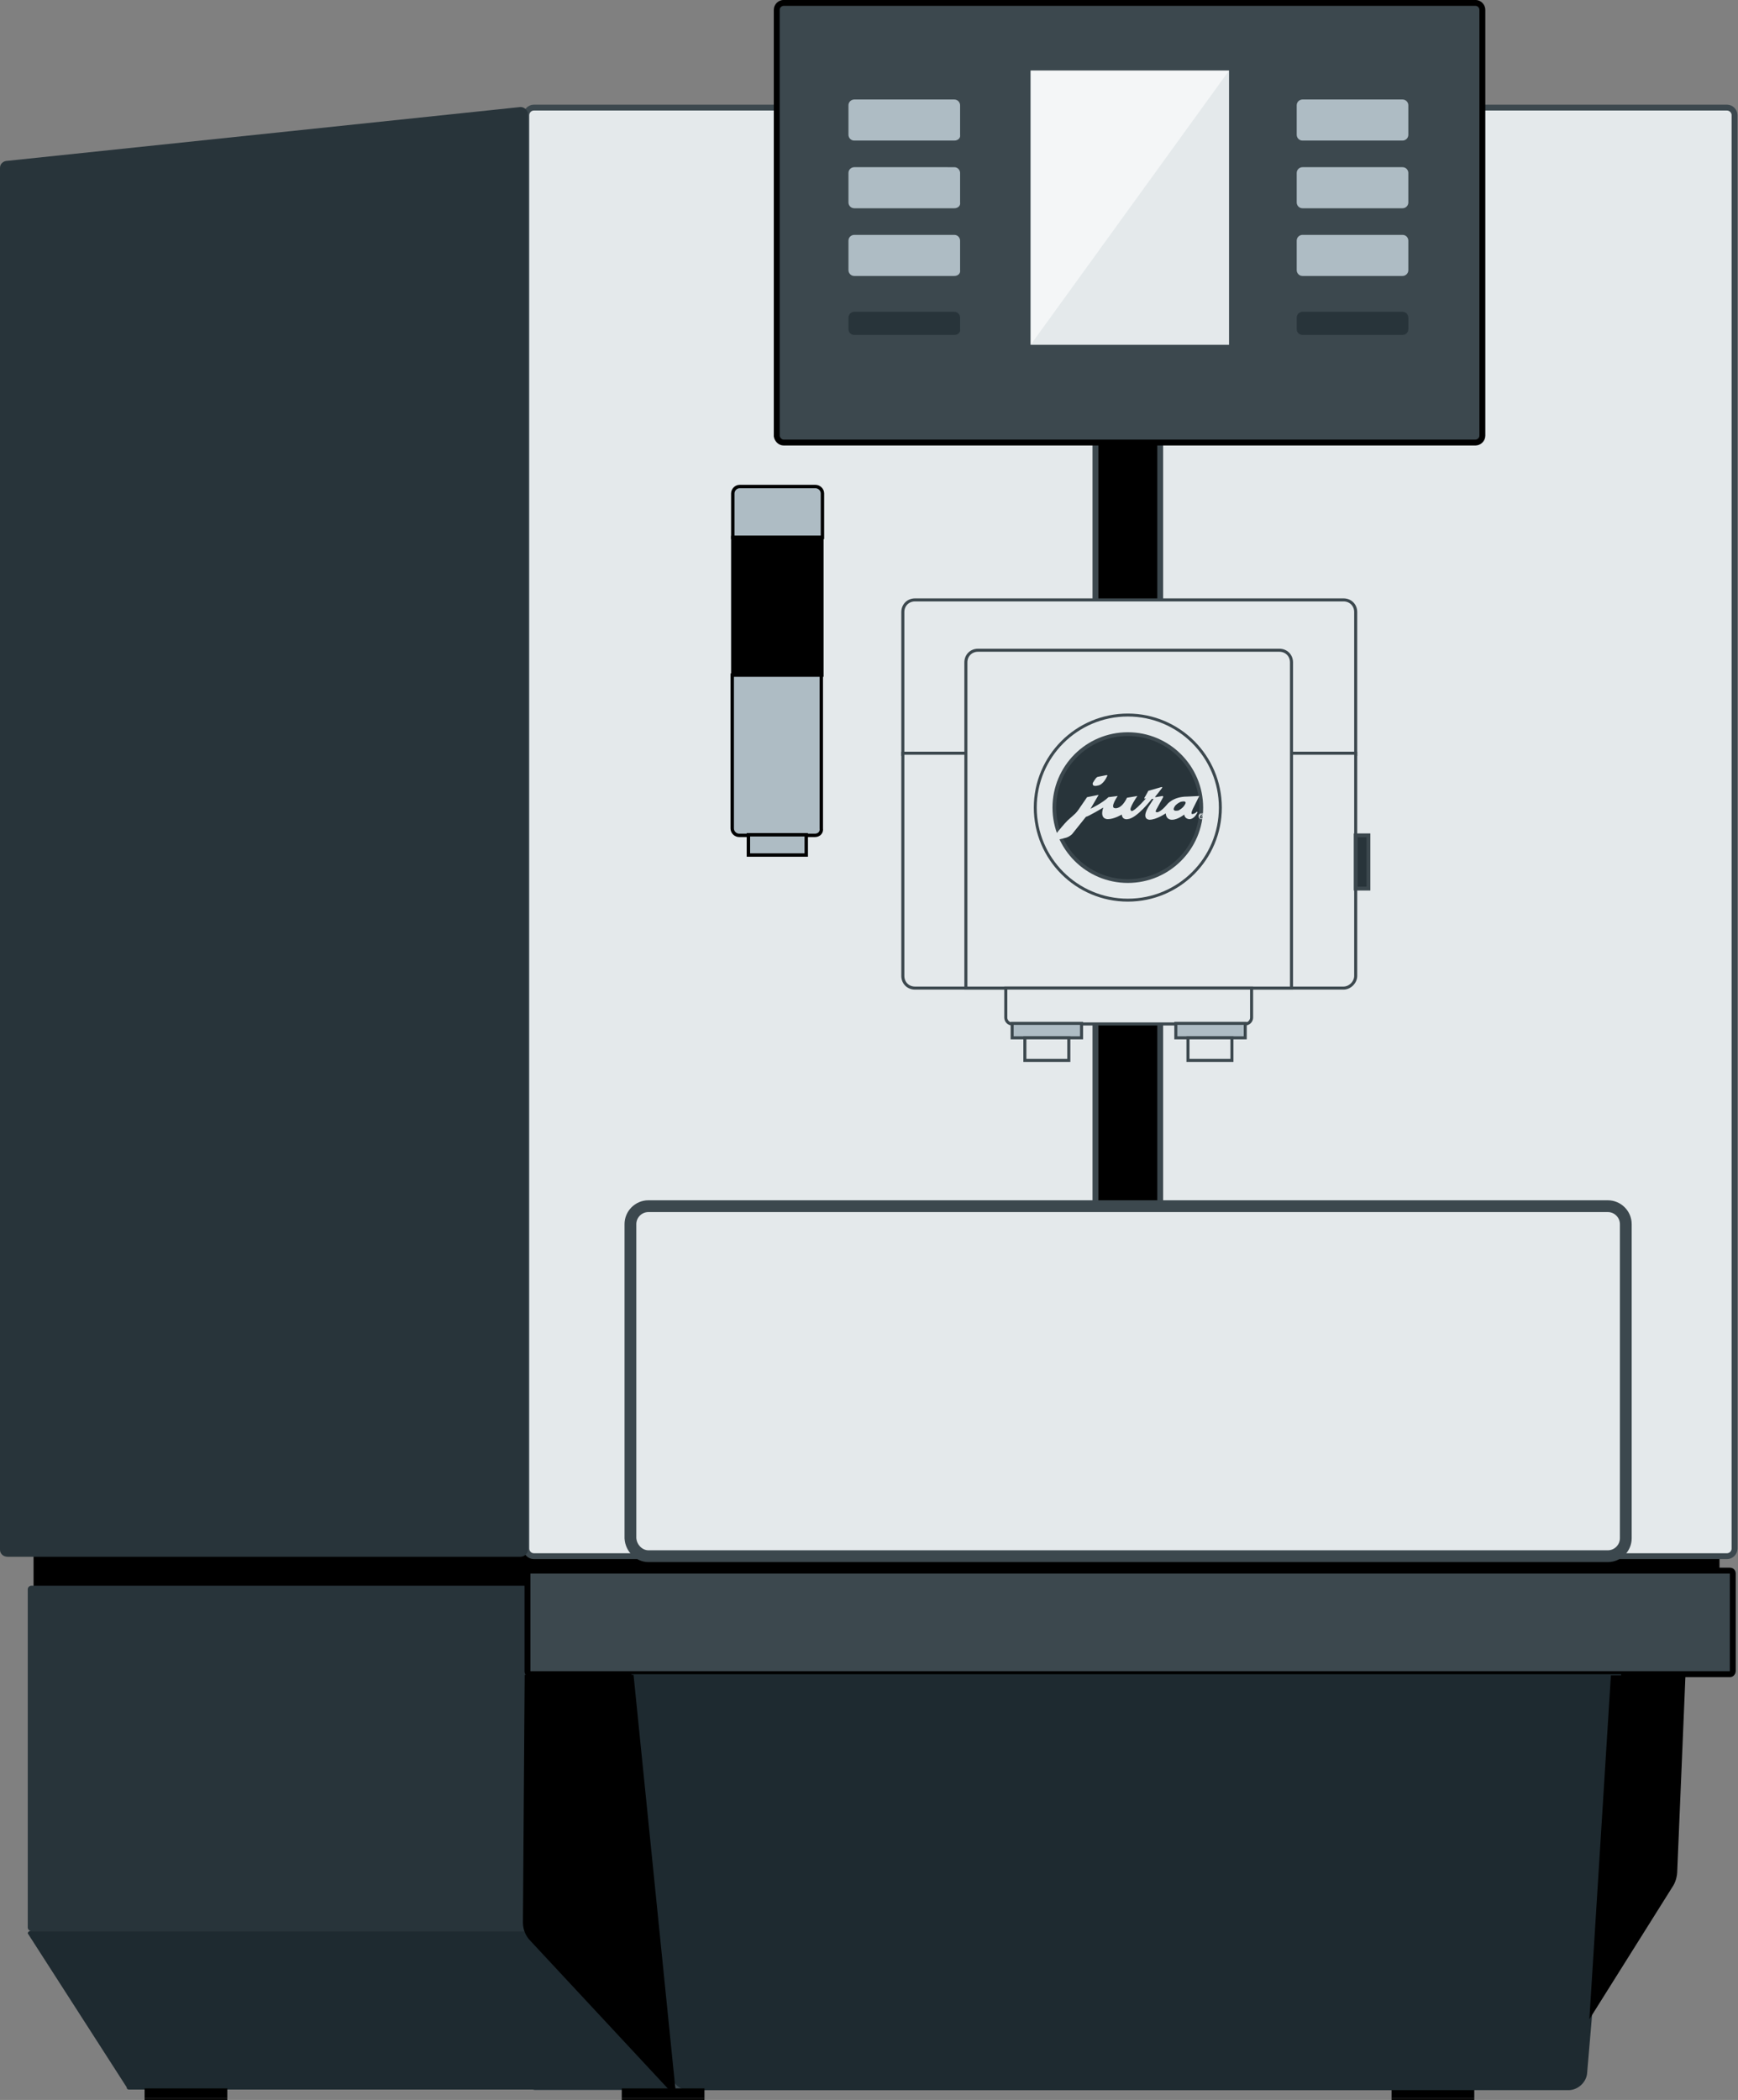 <?xml version="1.0" encoding="utf-8"?>
<!-- Generator: Adobe Illustrator 22.0.1, SVG Export Plug-In . SVG Version: 6.00 Build 0)  -->
<svg version="1.1" id="Ebene_1" xmlns="http://www.w3.org/2000/svg" xmlns:xlink="http://www.w3.org/1999/xlink" x="0px" y="0px"
	 viewBox="0 0 300.5 363" style="enable-background:new 0 0 300.5 363;" xml:space="preserve">
<rect x="0" y="0" width="300.5" height="363" fill="#808080" stroke="none"/>
<style type="text/css">
	.st0{display:none;}
	.st1{fill:#E4E9EB;stroke:#3C484E;stroke-width:1.014;stroke-miterlimit:10;}
	.st2{fill:#3C484E;stroke:#000000;stroke-width:1.019;stroke-miterlimit:10;}
	.st3{fill:#28343A;}
	.st4{fill:#3C484E;}
	.st5{fill:#AEBCC4;}
	.st6{fill:#AEBCC4;stroke:#000000;stroke-width:0.588;stroke-miterlimit:10;}
	.st7{stroke:#000000;stroke-width:0.588;stroke-miterlimit:10;}
	.st8{fill:#E4E9EB;stroke:#3C484E;stroke-width:2.037;stroke-miterlimit:10;}
	.st9{fill:#E4E9EB;}
	.st10{opacity:0.6;}
	.st11{fill:#FFFFFF;}
	.st12{fill:#1E2A30;}
	.st13{stroke:#000000;stroke-width:0.799;stroke-miterlimit:10;}
	.st14{stroke:#000000;stroke-width:0.972;stroke-miterlimit:10;}
	.st15{fill:#E4E9EB;stroke:#3C484E;stroke-width:0.526;stroke-miterlimit:10;}
	.st16{fill:#AEBCC4;stroke:#3C484E;stroke-width:0.526;stroke-miterlimit:10;}
	.st17{fill:#E4E9EB;stroke:#3C484E;stroke-width:0.509;stroke-miterlimit:10;}
	.st18{fill:#28343A;stroke:#3C484E;stroke-width:0.647;stroke-miterlimit:10;}
	.st19{fill:#28343A;stroke:#3C484E;stroke-width:0.669;stroke-miterlimit:10;}
</style>
<g class="st0">
</g>
<g class="st0">
</g>
<g>
	<polygon points="297.3,283.8 5.8,283.8 5.8,34.8 297.3,18.5 	"/>
	<path class="st1" d="M201.9,269h96.7c0.7,0,1.3-0.6,1.3-1.3V19.9c0-0.7-0.6-1.3-1.3-1.3h-96.7c-0.7,0-1.3,0.6-1.3,1.3v247.8
		C200.6,268.4,201.2,269,201.9,269z"/>
	<path class="st1" d="M92.3,269h95.8c0.7,0,1.3-0.6,1.3-1.3V19.9c0-0.7-0.6-1.3-1.3-1.3H92.3c-0.7,0-1.3,0.6-1.3,1.3v247.8
		C91,268.4,91.6,269,92.3,269z"/>
	<path class="st2" d="M135.5,76.5h119.6c0.6,0,1.2-0.5,1.2-1.2V1.7c0-0.6-0.5-1.2-1.2-1.2H135.5c-0.6,0-1.2,0.5-1.2,1.2v73.7
		C134.4,76,134.9,76.5,135.5,76.5z"/>
	<g>
		<path class="st3" d="M1.3,269.1H90c0.7,0,1.3-0.6,1.3-1.3V19.8c0-0.7-0.6-1.3-1.3-1.3L1.3,27.8C0.6,27.8,0,28.3,0,29v238.9
			C0,268.6,0.6,269.1,1.3,269.1z"/>
	</g>
	<g>
		<path class="st3" d="M5.4,333.8h85.9c0.3,0,0.6-0.3,0.6-0.6v-58.5c0-0.3-0.3-0.6-0.6-0.6H5.4c-0.3,0-0.6,0.3-0.6,0.6v58.5
			C4.8,333.5,5.1,333.8,5.4,333.8z"/>
	</g>
	<path class="st4" d="M253.9,361.3H92.6c-0.6,0-1-0.4-1-1v-85.2c0-0.6,0.4-1,1-1h161.3c0.6,0,1,0.4,1,1v85.2
		C254.9,360.8,254.4,361.3,253.9,361.3z"/>
	<path class="st2" d="M299.1,289.4H91.7c-0.3,0-0.5-0.2-0.5-0.5v-16.9c0-0.3,0.2-0.5,0.5-0.5h207.4c0.3,0,0.5,0.2,0.5,0.5v16.9
		C299.6,289.1,299.4,289.4,299.1,289.4z"/>
	<g>
		<g>
			<rect x="240.6" y="361" width="14.3" height="1.7"/>
			<rect x="240.6" y="362.7" width="14.3" height="0.3"/>
		</g>
	</g>
	<g>
		<path class="st5" d="M242.5,24.3h-17.3c-0.6,0-1-0.5-1-1v-5.1c0-0.6,0.5-1,1-1h17.3c0.6,0,1,0.5,1,1v5.1
			C243.5,23.9,243,24.3,242.5,24.3z"/>
		<path class="st3" d="M242.5,57.9h-17.3c-0.6,0-1-0.5-1-1v-2c0-0.6,0.5-1,1-1h17.3c0.6,0,1,0.5,1,1v2
			C243.5,57.5,243,57.9,242.5,57.9z"/>
		<path class="st5" d="M242.5,36h-17.3c-0.6,0-1-0.5-1-1v-5.1c0-0.6,0.5-1,1-1h17.3c0.6,0,1,0.5,1,1V35C243.5,35.6,243,36,242.5,36z
			"/>
		<path class="st5" d="M242.5,47.7h-17.3c-0.6,0-1-0.5-1-1v-5.1c0-0.6,0.5-1,1-1h17.3c0.6,0,1,0.5,1,1v5.1
			C243.5,47.3,243,47.7,242.5,47.7z"/>
	</g>
	<g>
		<path class="st6" d="M142.1,92.9h-15.4v-7.6c0-0.6,0.5-1.2,1.2-1.2h13.1c0.6,0,1.2,0.5,1.2,1.2V92.9z"/>
		<rect x="126.7" y="92.9" class="st7" width="15.4" height="23.8"/>
		<path class="st6" d="M140.9,144.4h-13.1c-0.6,0-1.2-0.5-1.2-1.2v-26.5h15.4v26.5C142.1,143.9,141.6,144.4,140.9,144.4z"/>
		<rect x="129.4" y="144.3" class="st6" width="10" height="3.5"/>
	</g>
	<path class="st8" d="M112.1,269H278c1.7,0,3.1-1.4,3.1-3.1v-54.3c0-1.7-1.4-3.1-3.1-3.1H112.1c-1.7,0-3.1,1.4-3.1,3.1v54.3
		C109.1,267.6,110.5,269,112.1,269z"/>
	<g>
		<g id="LINE_42_">
			<polyline class="st9" points="212.5,59.6 178.2,59.6 178.2,12.2 212.5,12.2 212.5,59.6 212.5,59.6 178.2,59.6 178.2,59.6 			"/>
		</g>
		<g id="LINE_41_" class="st10">
			<polyline class="st11" points="178.2,59.6 178.2,12.2 212.5,12.2 178.2,59.6 178.2,59.6 			"/>
		</g>
	</g>
	<g>
		<path class="st5" d="M165,24.3h-17.3c-0.6,0-1-0.5-1-1v-5.1c0-0.6,0.5-1,1-1H165c0.6,0,1,0.5,1,1v5.1
			C166.1,23.9,165.6,24.3,165,24.3z"/>
		<path class="st3" d="M165,57.9h-17.3c-0.6,0-1-0.5-1-1v-2c0-0.6,0.5-1,1-1H165c0.6,0,1,0.5,1,1v2C166.1,57.5,165.6,57.9,165,57.9z
			"/>
		<path class="st5" d="M165,36h-17.3c-0.6,0-1-0.5-1-1v-5.1c0-0.6,0.5-1,1-1H165c0.6,0,1,0.5,1,1V35C166.1,35.6,165.6,36,165,36z"/>
		<path class="st5" d="M165,47.7h-17.3c-0.6,0-1-0.5-1-1v-5.1c0-0.6,0.5-1,1-1H165c0.6,0,1,0.5,1,1v5.1
			C166.1,47.3,165.6,47.7,165,47.7z"/>
	</g>
	<g>
		<path class="st12" d="M22.3,361.2h94.1c0.2,0,0.4-0.2,0.4-0.4l-24.5-26.6c0-0.2-0.2-0.4-0.4-0.4H5.2c-0.2,0-0.4,0.2-0.4,0.4
			l17.1,26.6C21.9,361.1,22.1,361.2,22.3,361.2z"/>
	</g>
	<g>
		<path class="st12" d="M271.2,361.3H119.1c-1.6,0-2.9-1.2-3-2.8l-6.9-69.1h171.1l-5.9,69.1C274.2,360,272.8,361.3,271.2,361.3z"/>
	</g>
	<path class="st13" d="M278.9,290l-3.6,57.5l13.5-21.5c0.5-0.7,0.8-1.7,0.8-2.7L291,290L278.9,290z"/>
	<path class="st14" d="M109.1,290l7.2,71.2l-24.2-26c-0.8-0.8-1.2-1.8-1.2-2.9l0.3-42.3L109.1,290z"/>
	<g>
		<g>
			<rect x="107.5" y="361" width="14.3" height="1.7"/>
			<rect x="107.5" y="362.7" width="14.3" height="0.3"/>
		</g>
	</g>
	<g>
		<g>
			<rect x="25" y="361" width="14.3" height="1.7"/>
			<rect x="25" y="362.7" width="14.3" height="0.3"/>
		</g>
	</g>
	<g>
		<path class="st15" d="M234.4,130.4h-78.3v-24.6c0-1.2,0.9-2.1,2.1-2.1h74.1c1.2,0,2.1,0.9,2.1,2.1V130.4z"/>
		<path class="st15" d="M232.3,170.8h-74.1c-1.2,0-2.1-0.9-2.1-2.1v-38.5h78.3v38.5C234.4,169.8,233.4,170.8,232.3,170.8z"/>
		<path class="st15" d="M223.2,170.8H167v-56.3c0-1.2,0.9-2.1,2.1-2.1h52.1c1.2,0,2.1,0.9,2.1,2.1V170.8z"/>
		<path class="st15" d="M216.3,170.8h-42.4v5.1c0,0.6,0.5,1.1,1.1,1.1h40.3c0.6,0,1.1-0.5,1.1-1.1V170.8z"/>
		<g>
			<rect x="175" y="176.9" class="st16" width="12" height="2.5"/>
			<rect x="177.2" y="179.4" class="st15" width="7.6" height="3.9"/>
		</g>
		<g>
			<rect x="203.3" y="176.9" class="st16" width="12" height="2.5"/>
			<rect x="205.4" y="179.4" class="st15" width="7.6" height="3.9"/>
		</g>
		<g>
			<circle class="st17" cx="195" cy="139.6" r="16"/>
			<circle class="st18" cx="195" cy="139.6" r="12.7"/>
			<g id="layer1_2_" transform="translate(254.921,753.316)">
				<g id="g2511_2_" transform="translate(35.433,35.482)">
					<path id="path3161_2_" class="st9" d="M-84.1-648.1c-0.6,0.2,0.1-1.1,0.1-1.1l1-2l-2.1,0.1c-2.5,0-3.5,1.4-3.5,1.4
						c-1,1.2-1.6,1.3-1.6,1.3c-0.6,0.1-0.2-0.5-0.2-0.5l1.1-2c0.2-0.3-0.1-0.3-0.1-0.3l-1.1,0.2c-0.3,0-0.1-0.1-0.1-0.1l1.1-1.4
						c0.3-0.4-0.2-0.2-0.2-0.2l-2.1,0.6l-0.5,0.9c-0.5,0.7,0.1,0.4,0.1,0.4c-2.6,2.9-2.6,2.1-2.6,2.1c-0.5-0.2,1.1-2.5,1.1-2.5
						l-1.8,0.3c-1,2.1-2.1,1.8-2.1,1.8c-0.9-0.1,0.5-2.1,0.5-2.1l-1.6,0.2c-1,1-3.1,2-3.1,2l1.4-2.4l-2,0.4l-1.1,1.6
						c-0.5,0.8-0.9,1.2-0.9,1.2c-0.2,0.2-1,0.9-1,0.9c-0.9,0.7-3.1,3.6-3.1,3.6c-0.5,0.6,0.9,0.1,0.9,0.1l1.6-0.4
						c0.6-0.2,1-0.6,1-0.6l2.4-3c0.5-0.1,3-1.6,3-1.6c-0.7,2.1,0.8,2,0.8,2c1.1,0,2.4-0.8,2.4-0.8c0.1,1,1,0.8,1,0.8
						c1.6-0.1,4.2-3.5,4.2-3.5l0.3,0l-0.9,1.4c-1.3,2.2,0.2,2.2,0.2,2.2c1.2,0,2.8-1.1,2.8-1.1c0.1,1.2,1.1,1.1,1.1,1.1
						c1,0,2.1-0.9,2.1-0.9c0.1,0.8,0.9,0.8,0.9,0.8c0.9,0,1.4-1.2,1.4-1.2l-0.1-0.1C-83.8-648.1-84.1-648.1-84.1-648.1z
						 M-85.5-649.7c-0.3,0.6-1.1,1-1.1,1c-1.5,0.3-0.5-0.9-0.5-0.9c0.4-0.4,0.9-0.6,0.9-0.6C-84.9-650.5-85.5-649.7-85.5-649.7"/>
					<path id="path3171_2_" class="st9" d="M-100.6-654.5l1.5-0.3c0,0,0.4-0.1,0.1,0.3c0,0-0.6,1.4-1.6,1.5c0,0-1,0.3-0.8-0.5
						C-101.4-653.4-101-654.3-100.6-654.5"/>
					<path id="path3173_2_" class="st9" d="M-83.1-647.7c0,0.3,0.2,0.5,0.5,0.5c0.3,0,0.5-0.2,0.5-0.5c0-0.3-0.2-0.5-0.5-0.5
						C-82.9-648.2-83.1-648-83.1-647.7z M-83-647.7c0-0.2,0.2-0.4,0.4-0.4c0.2,0,0.4,0.2,0.4,0.4c0,0.2-0.2,0.4-0.4,0.4
						C-82.8-647.3-83-647.5-83-647.7"/>
					<path id="path3175_2_" class="st9" d="M-82.8-648h0.2c0,0,0.1,0,0.1,0c0,0,0.1,0.1,0.1,0.1c0,0,0,0.1,0,0.1c0,0,0,0-0.1,0.1
						c0,0,0,0,0,0c0,0,0,0,0,0.1l0,0.1c0,0,0,0,0,0c0,0,0,0,0,0v0h-0.1c0,0,0,0,0,0c0,0,0,0,0,0l0-0.1c0,0,0-0.1,0-0.1
						c0,0,0,0-0.1,0h-0.2v0.2h-0.1V-648z M-82.6-647.7C-82.6-647.7-82.5-647.7-82.6-647.7c0.1,0,0.1-0.1,0.1-0.1c0,0,0-0.1,0-0.1
						c0,0,0,0-0.1,0h-0.2v0.2H-82.6"/>
				</g>
			</g>
		</g>
		<rect x="234.4" y="144.4" class="st19" width="2.2" height="9.2"/>
	</g>
</g>
<g class="st0">
</g>
</svg>
